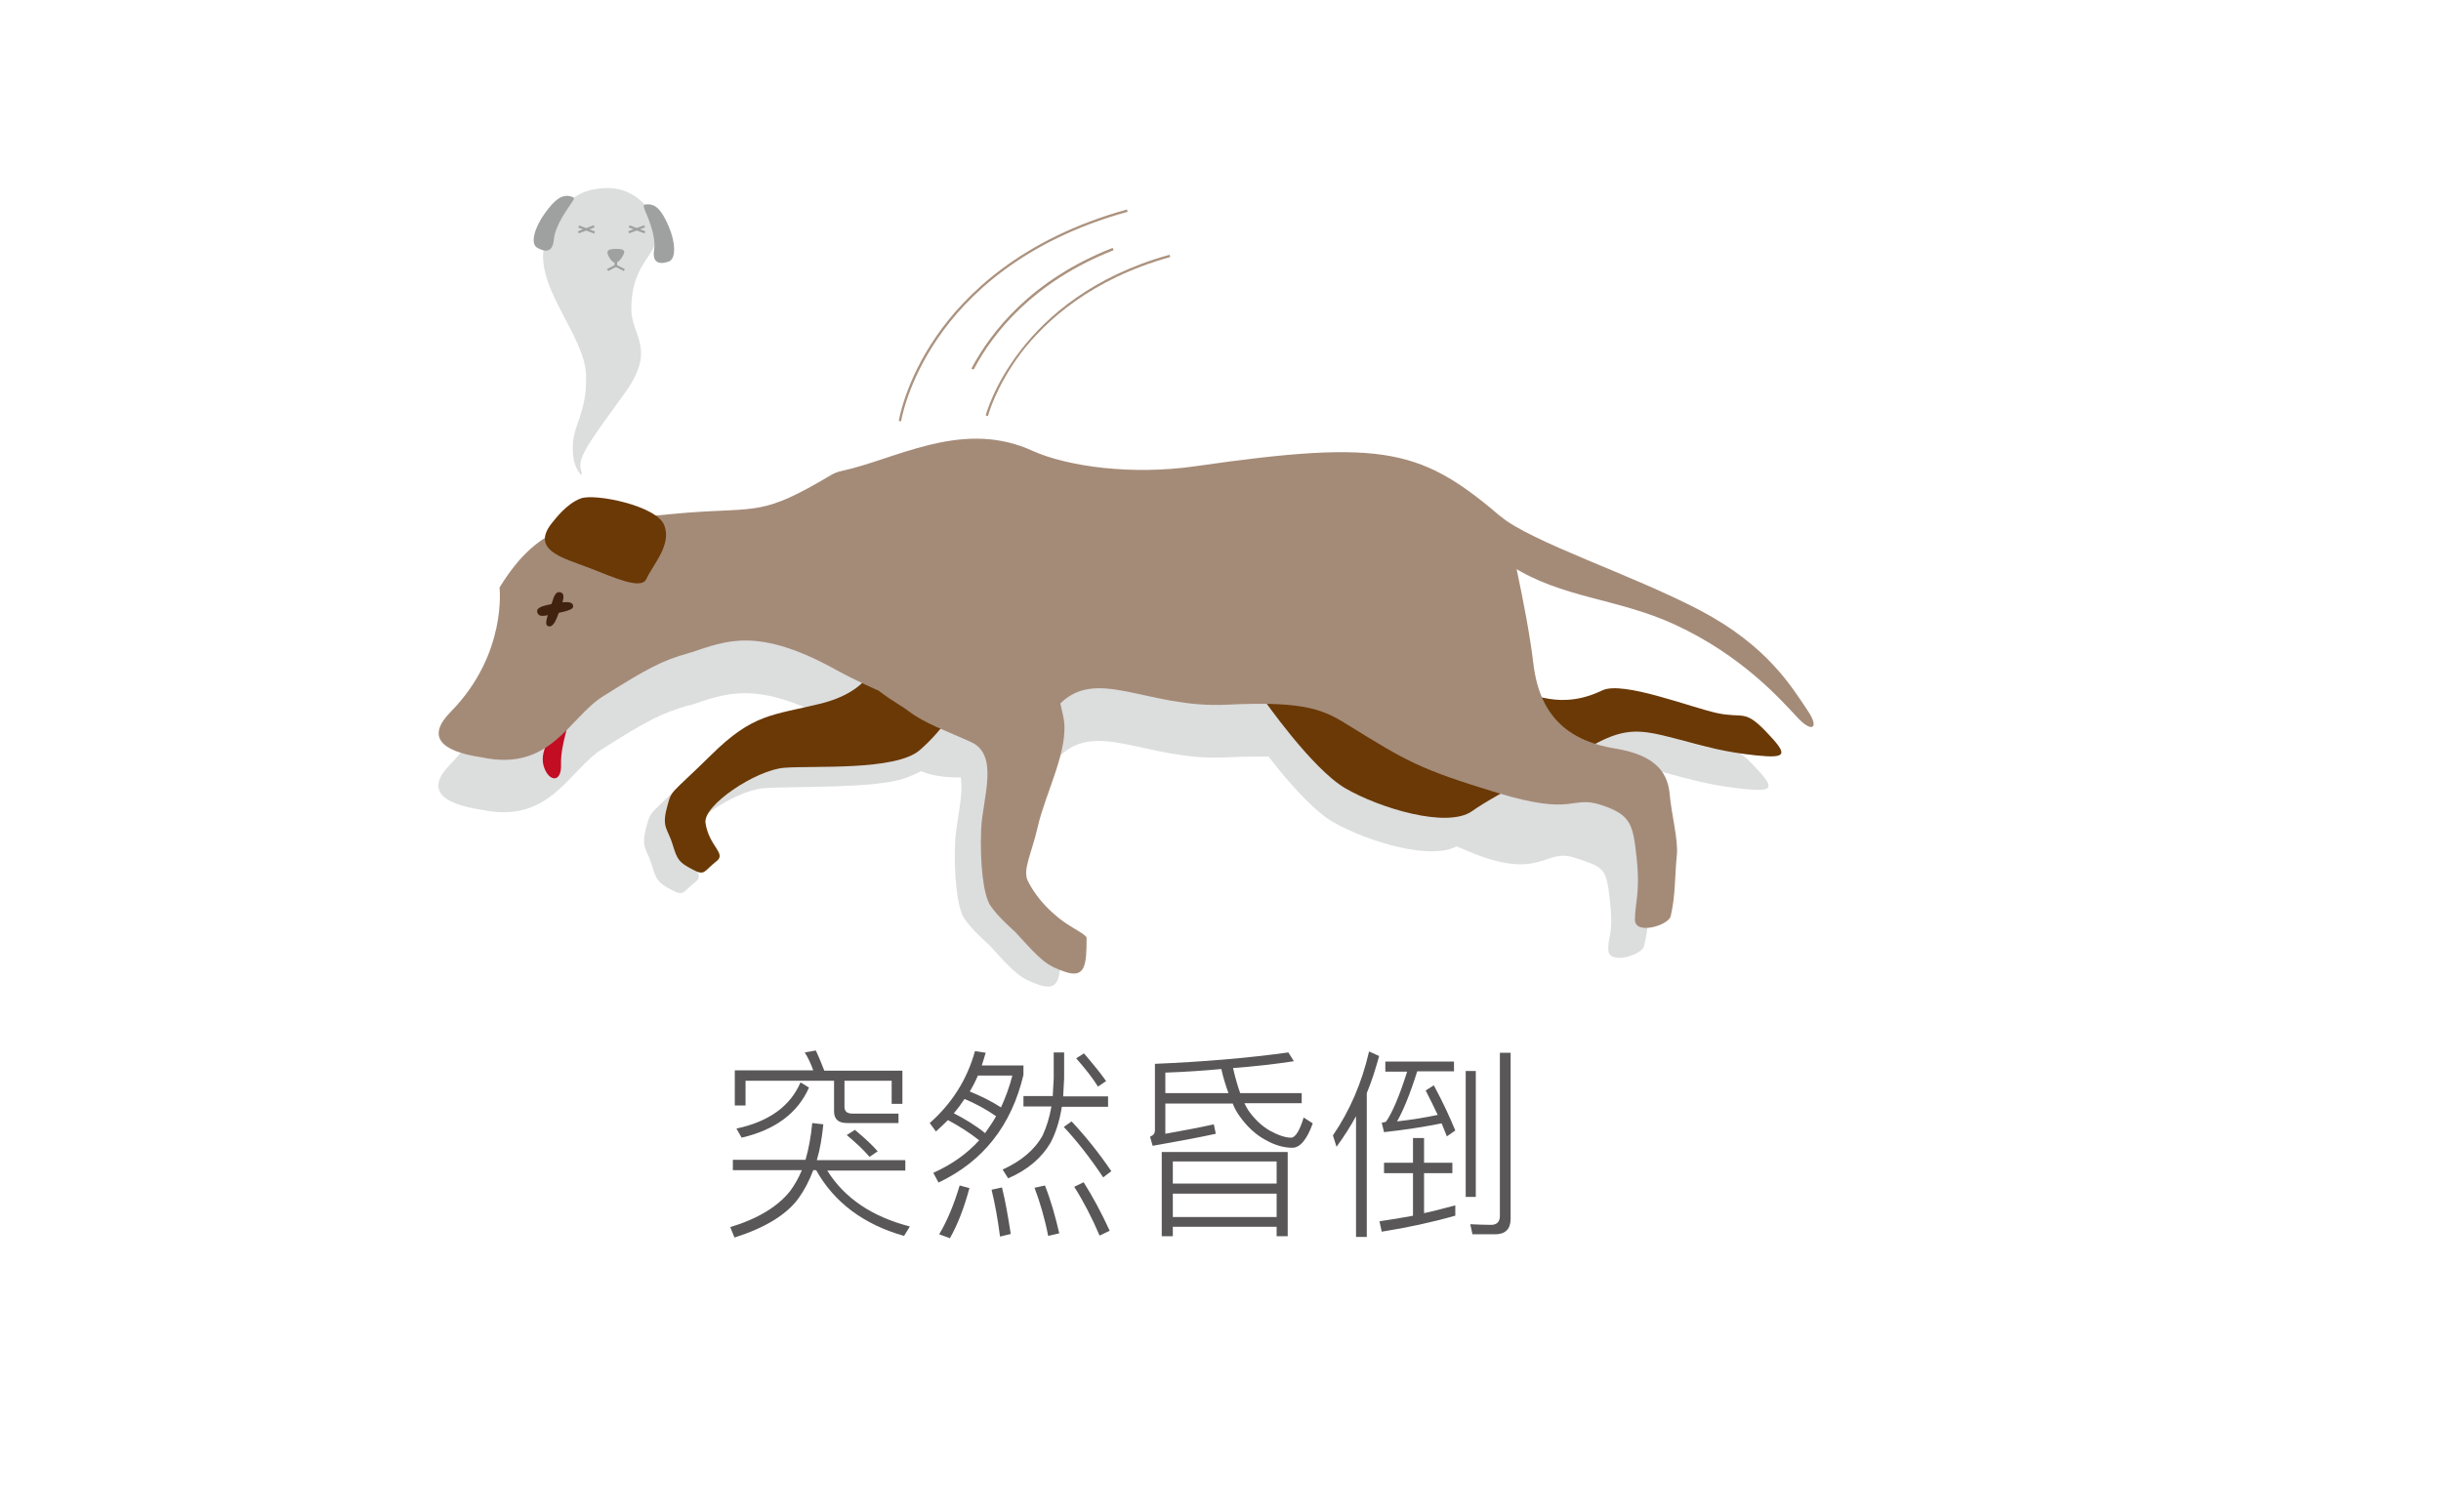 <?xml version="1.0" encoding="utf-8"?>
<!-- Generator: Adobe Illustrator 21.0.0, SVG Export Plug-In . SVG Version: 6.00 Build 0)  -->
<svg version="1.1" id="圖層_1" xmlns="http://www.w3.org/2000/svg" xmlns:xlink="http://www.w3.org/1999/xlink" x="0px" y="0px"
	 viewBox="0 0 750.1 464.9" style="enable-background:new 0 0 750.1 464.9;" xml:space="preserve">
<style type="text/css">
	.st0{fill:#9FA0A0;}
	.st1{fill:#D4E0ED;stroke:#40220F;stroke-width:2;stroke-miterlimit:10;}
	.st2{fill:url(#SVGID_1_);}
	.st3{fill:#F8B62D;}
	.st4{fill:#6A3906;}
	.st5{fill:#F39800;}
	.st6{fill:#BC002E;}
	.st7{fill:#D70051;}
	.st8{fill:#E83853;}
	.st9{fill:#A48B78;}
	.st10{fill:#40220F;}
	.st11{fill:#C30D23;}
	.st12{fill:#E83828;}
	.st13{fill:#595757;}
	.st14{fill:#898989;}
	.st15{fill:none;stroke:#595757;stroke-width:8;stroke-miterlimit:10;}
	.st16{fill:none;stroke:#898989;stroke-width:8;stroke-miterlimit:10;}
	.st17{fill:none;stroke:#E83828;stroke-width:0.5;stroke-miterlimit:10;}
	.st18{fill:#AB927E;}
	.st19{fill:#DCDDDD;}
	.st20{fill:#EB6102;}
	.st21{fill:#9E846F;}
	.st22{fill:none;stroke:#AB927E;stroke-width:0.75;stroke-miterlimit:10;}
	.st23{fill:none;}
	.st24{fill:#EFEFEF;}
	.st25{fill:#7F4F21;}
	.st26{fill:#864C3A;}
	.st27{fill:#9F6641;}
	.st28{fill:#FFB987;}
	.st29{fill:#DF9A58;}
	.st30{fill:#C9CACA;}
	.st31{fill:none;stroke:#40220F;stroke-width:2;stroke-miterlimit:10;}
	.st32{fill:#727171;}
	.st33{fill:#3E3A39;}
	.st34{fill:#FFFFFF;}
	.st35{opacity:0.3;fill:#E83853;}
	.st36{fill:none;stroke:#E83853;stroke-width:6;stroke-miterlimit:10;}
	.st37{fill:none;stroke:#E83853;stroke-width:2;stroke-miterlimit:10;}
	.st38{fill:none;stroke:#40220F;stroke-miterlimit:10;}
	.st39{fill:#DCDDDD;stroke:#0B5F77;stroke-width:8;stroke-miterlimit:10;}
	.st40{fill:#DCDDDD;stroke:#0B5F77;stroke-width:7;stroke-linecap:round;stroke-miterlimit:10;}
	.st41{fill:none;stroke:#0B5F77;stroke-linecap:round;stroke-miterlimit:10;}
	.st42{fill:none;stroke:#FF853A;stroke-miterlimit:10;}
	.st43{fill:none;stroke:#0B5F77;stroke-width:5;stroke-linecap:round;stroke-miterlimit:10;}
	.st44{fill:#FF853A;}
	.st45{fill:#FF7F58;}
	.st46{fill:#FF9672;}
	.st47{fill:url(#SVGID_2_);}
	.st48{opacity:0.5;}
	.st49{fill:none;stroke:#40220F;stroke-width:0.5;stroke-miterlimit:10;}
	.st50{fill:#FF6058;}
</style>
<g>
	<path class="st19" d="M294.4,200c-14.4,4.5-34.6,14.6-23.3,22.5c5,3.9,11.9,6.2,19.3,9.6c8.8,4,3.5,17.4,3.1,26.8
		c-0.4,10.1,0.6,20,2.8,23.4c2.2,3.4,7.2,7.7,7.8,8.3c7.8,8.6,9.4,10.2,15.4,12.2c6,1.9,6.4-2.2,6.4-10.5c0-0.9-3.7-2.7-6.2-4.4
		c-0.4-0.3-7.7-4.9-11.8-13c-1.8-3.5,1.1-8.4,3-16.8c2.3-10.2,9.8-24,7.9-33.5c-1.4-7.1-3.9-13.8-2.4-19.9
		C318.6,195.1,308.7,195.5,294.4,200z"/>
	<path class="st19" d="M260.9,203.9c4.3,5.8-0.5,15.1-15.2,18.7c-14.7,3.6-20.7,3-33.6,15.8c-13,12.8-12,10.3-13.6,16.3
		c-1.6,6,0.4,6.5,1.8,11.2s2,5.5,6,7.6c4,2.2,3.5,0.6,7.5-2.5c3.1-2.4-2.3-4.5-3.4-11.7c-0.9-5.4,15.4-16.3,24.2-17
		s34.3,0.2,43.5-3.1c9.8-3.5,18.9-11.5,18.9-11.5s-13.6-17.9-21.9-21C266.5,203.7,260.9,203.9,260.9,203.9z"/>
	<path class="st19" d="M384.2,225c0,0,15,21.6,25.3,27.6s31.3,12.5,39,7c7.7-5.5,28.5-15.7,37.9-20.7c9.4-5,14.1-4.3,24.1-1.7
		c10,2.7,15.7,4.3,25.3,5.3s9.7-0.3,3-7.3s-7-4-15-5.7c-8-1.7-29-10-35.3-7s-14.7,5.1-26.7-0.8S415.6,199.7,384.2,225z"/>
	<path class="st19" d="M505.1,260.4c-0.5-5.8-3.2-12-16.8-14.2s-15.2-9.1-17.2-26.1s-8.5-43.9-8.5-43.9
		c-25.5-22-36.3-25.3-95.3-16.8c-19.4,2.8-39.2,0.2-50.3-4.8c-0.5-0.2-1.1-0.5-1.6-0.7c-20.8-8.4-40.5,3.4-56.6,6.9
		c-1.4,0.3-2.5,0.7-3.5,1.3c0,0,0,0,0,0c-21.3,12.7-22.3,9.9-44.4,11.6c-3.1,0.2-7.7,0.7-11.9,1.1c-0.3,0-0.6,0-1,0
		c-19.2,1.6-31.8,1-44.6,21.9c0,0,2.4,20.5-15,38.2c-7.4,7.5-3.4,12.1,9.6,14c21.1,4.5,26.7-12.1,37.1-18.7
		c14.3-9,18.2-11,26.6-13.4c0.1,0,0.2-0.1,0.4-0.1c0,0-0.1,0.1-0.1,0.1c10.9-3.6,20.6-8.1,44.9,5.4c6,3.3,12.9,6.3,12.9,6.3l0,0
		c4.1,3.2,8.5,5.6,12.3,8.1c13.4,6.8,42.6-3.2,42.6-3.2c11.6-13,27.3,0.7,52.2-0.6c24.9-1.2,30,1.8,37.7,6.6
		c17.3,10.7,13.3,12.5,36.4,22.2c22.5,9.5,23.5-1,32.7,2s9.9,3,11,13.1c1.2,10.8-0.5,10.2-0.5,15.2c0,4.8,10.3,1.8,11-1.1
		c1.5-6.5,1.2-7.9,1.9-15C507.7,271.2,505.6,266.2,505.1,260.4z"/>
	<path class="st4" d="M388.1,214.7c0,0,15,21.6,25.3,27.6s31.3,12.5,39,7c7.7-5.5,28.5-15.7,37.9-20.7c9.4-5,14.1-4.3,24.1-1.7
		c10,2.7,15.7,4.3,25.3,5.3c9.7,1,9.7-0.3,3-7.3c-6.7-7-7-4-15-5.7c-8-1.7-29-10-35.3-7s-14.7,5.1-26.7-0.8S419.4,189.4,388.1,214.7
		z"/>
	<path class="st4" d="M267.3,197.6c4.3,5.8-0.5,15.1-15.2,18.7c-14.7,3.6-20.7,3-33.6,15.8c-13,12.8-12,10.3-13.6,16.3
		c-1.6,6,0.4,6.5,1.8,11.2c1.4,4.7,2,5.5,6,7.6c4,2.2,3.5,0.6,7.5-2.5c3.1-2.4-2.3-4.5-3.4-11.7c-0.9-5.4,15.4-16.3,24.2-17
		s34.2,1,41.6-5.4s11.7-14,11.7-14s-4.6-13.2-12.9-16.2S267.3,197.6,267.3,197.6z"/>
	<path class="st11" d="M174.1,221.9c1.7-1.2-1.9,6.4-1.7,13.1c0.2,5.6-3.6,5.4-5.2,0.9S168.7,225.8,174.1,221.9z"/>
	<g>
		<path class="st13" d="M247.5,356.6c1-3.4,1.7-7.2,2.1-11.4l3.4,0.4c-0.4,4-1,7.7-2,11h27.2v3.2h-24c5.3,8.5,13.8,14.2,25.4,17.2
			l-1.8,2.9c-12.3-3.5-21.4-10.2-27-20.2h-0.9c-1.2,3.2-2.7,6.1-4.5,8.6c-3.7,5.1-10.3,9.1-19.7,12.1l-1.3-3.2
			c8.5-2.6,14.6-6.3,18.4-11.1c1.4-1.9,2.6-4,3.6-6.4h-21.2v-3.2H247.5z M277.3,339.3H274v-7.1h-14.5v8c0,1.4,0.8,2.1,2.4,2.1h14.2
			v2.9h-15.8c-2.7,0-4-1.2-4-3.6v-9.4h-27.2v7.6h-3.3V329h24.1c-0.7-2-1.6-3.9-2.6-5.5l3.4-0.6c0.9,1.9,1.7,3.9,2.6,6.2h24V339.3z
			 M248.6,334.3c-3.5,7.9-10.4,13-20.7,15.4l-1.6-2.8c9.9-2.1,16.5-6.8,19.7-14.2L248.6,334.3z M269.7,353.9l-2.5,1.7
			c-1.7-2-4-4.2-7-6.7l2.5-1.6C265.8,349.9,268.1,352,269.7,353.9z"/>
		<path class="st13" d="M302.9,323.6c-0.4,1.4-0.8,2.7-1.2,3.9h12.8v2.9c-3.7,15.6-12.4,26.6-26.1,33.1l-1.6-3
			c5.6-2.5,10.3-5.8,14.1-10c-3.2-2.5-6.4-4.5-9.6-6.2c-1.2,1.2-2.5,2.4-3.7,3.5l-1.9-2.6c6.8-6,11.5-13.4,13.9-22.1L302.9,323.6z
			 M297.9,365.2c-1.6,5.9-3.5,11-6,15.4l-3.3-1.2c2.4-4,4.5-9,6.3-15L297.9,365.2z M302.7,348.3c1.2-1.7,2.4-3.4,3.4-5.2
			c-3.2-2.2-6.4-3.9-9.7-5.3c-1,1.5-2.1,3-3.3,4.4C296.6,344,299.9,346,302.7,348.3z M307.6,340.4c1.4-3.1,2.6-6.3,3.5-9.8h-10.6
			c-0.7,1.7-1.6,3.4-2.5,4.9C301.4,336.9,304.7,338.5,307.6,340.4z M310.6,379.3l-3.3,0.8c-0.7-5.5-1.6-10.3-2.6-14.4l3.2-0.7
			C309,369.4,309.8,374.2,310.6,379.3z M327,323.6v7.9c-0.1,1.9-0.2,3.7-0.3,5.5h13.8v3.2h-14.2c-0.7,4.4-1.9,8.1-3.5,11.1
			c-2.7,4.6-7,8.3-13,10.9l-1.7-2.7c5.7-2.6,9.8-6,12.3-10.5c1.2-2.6,2.1-5.5,2.7-8.9h-8.6v-3.2h9c0.1-1.8,0.2-3.6,0.3-5.5v-7.9H327
			z M325.5,379.1l-3.4,0.8c-1.1-5.6-2.6-10.6-4.2-14.8l3.2-0.7C322.9,368.9,324.3,373.9,325.5,379.1z M341.5,360l-2.5,1.9
			c-4-6-8-11.1-12.1-15.5l2.4-1.7C333.6,349.3,337.7,354.4,341.5,360z M341,378.3l-3.1,1.5c-2.4-5.6-5-10.6-7.8-15l2.9-1.4
			C335.9,368,338.5,372.9,341,378.3z M339.9,332.3l-2.5,1.7c-1.6-2.6-3.9-5.5-6.7-8.7l2.4-1.5C336,327.2,338.3,330,339.9,332.3z"/>
		<path class="st13" d="M358.1,348.5c5-0.9,10-1.8,14.9-2.9l0.6,2.9c-5.5,1.2-12,2.4-19.4,3.7l-0.8-2.8c1-0.4,1.5-1,1.5-2V327
			c14.3-0.6,28-1.7,41-3.5l1.7,2.7c-5.9,0.9-12.1,1.6-18.7,2.1c0.7,3,1.4,5.5,2.2,7.7h18.9v3.1h-17.6c0.4,0.8,0.8,1.6,1.2,2.2
			c1.9,2.7,4.1,4.8,6.7,6.3c2.6,1.4,4.7,2.1,6.5,2.1c1.3-0.1,2.6-2.2,3.8-6.2l2.8,1.8c-1.8,5-3.9,7.5-6.3,7.5
			c-2.6,0-5.4-0.8-8.2-2.4c-3-1.6-5.6-4-7.9-7.2c-0.8-1.1-1.6-2.4-2.2-4h-20.7V348.5z M395.7,380h-3.4v-2.9h-31.9v2.9H357v-25.9
			h38.7V380z M358.1,329.7v6.3h19.4c-0.8-2.2-1.6-4.7-2.2-7.4C369.8,329.1,364.1,329.5,358.1,329.7z M392.3,363.8v-6.8h-31.9v6.8
			H392.3z M392.3,374.1v-7.2h-31.9v7.2H392.3z"/>
		<path class="st13" d="M410.7,352.5l-1.1-3.5c5.2-7.6,8.9-16.2,11.1-25.8l3.1,1.4c-1.1,4-2.3,7.8-3.8,11.4v44.2h-3.3v-37.1
			C414.9,346.4,412.9,349.5,410.7,352.5z M447.1,373.7c-7,2-14.4,3.6-22.5,4.9l-0.7-3.2c3.5-0.5,7-1.1,10.3-1.7v-13.1h-8.9v-3.2h8.9
			v-7.6h3.4v7.6h8.7v3.2h-8.7v12.3c3.3-0.7,6.5-1.6,9.6-2.4V373.7z M446.8,326.2v3.1h-11.3c-2.2,7-4.3,12.1-6.2,15.4
			c4.5-0.5,8.7-1.2,12.5-2c-1.1-2.4-2.4-4.9-3.7-7.5l2.5-1.6c2.9,5.4,5,10,6.6,13.9l-2.6,1.8c-0.5-1.4-1.1-2.7-1.6-4
			c-5.5,1.1-11.3,2-17.7,2.7l-0.7-2.9c0.6-0.1,1-0.2,1.3-0.3c1.9-2.7,4.1-7.8,6.5-15.4h-6.7v-3.1H446.8z M453.5,329.2v38.7h-3.1
			v-38.7H453.5z M452.5,379.5l-0.7-3.2c2.2,0.1,4.4,0.2,6.4,0.2c1.7,0,2.7-0.9,2.7-2.7v-50.2h3.3v51c0,3.2-1.6,4.8-4.8,4.8H452.5z"
			/>
	</g>
	<path class="st9" d="M302.4,196c-14.4,4.5-34.6,14.6-23.3,22.5c5,3.9,11.9,6.2,19.3,9.6c8.8,4,3.5,17.4,3.1,26.8
		c-0.4,10.1,0.6,20,2.8,23.4c2.2,3.4,7.2,7.7,7.8,8.3c7.8,8.6,9.4,10.2,15.4,12.2c6,1.9,6.4-2.2,6.4-10.5c0-0.9-3.7-2.7-6.2-4.4
		c-0.4-0.3-7.7-4.9-11.8-13c-1.8-3.5,1.1-8.4,3-16.8c2.3-10.2,9.8-24,7.9-33.5c-1.4-7.1-3.9-13.8-2.4-19.9
		C326.6,191.1,316.7,191.5,302.4,196z"/>
	<path class="st9" d="M222.6,176.1c-4.3-10-8.2-18.1-24.5-17.4c-19.2,1.6-31.8,1-44.6,21.9c0,0,2.4,20.5-15,38.2
		c-7.4,7.5-3.4,12.1,9.6,14c21.1,4.5,26.7-12.1,37.1-18.7c14.3-9,18.2-11,26.6-13.4C228.4,194.4,226.8,186.1,222.6,176.1z"/>
	<path class="st9" d="M513.1,244.3c-0.5-5.8-3.2-12-16.7-14.2s-23.2-9.1-25.2-26.1s-8.5-43.9-8.5-43.9c-25.5-22-36.3-25.3-95.3-16.8
		c-19.4,2.8-39.2,0.2-50.3-4.8c-0.5-0.2-1.1-0.5-1.6-0.7c-20.8-8.4-40.5,3.4-56.6,6.9c-1.4,0.3-2.5,0.7-3.5,1.3c0,0,0,0,0,0
		c-21.3,12.7-22.3,9.9-44.4,11.6c-6.2,0.5-18.4,1.8-21.2,1.9c16.1,0.1,16.4,1.7,23,10.4c6.6,8.7,8.3,19.8-0.6,30.7
		c10.9-3.6,20.6-8.1,44.9,5.4c6,3.3,12.9,6.3,12.9,6.3l0,0c4.1,3.2,8.5,5.6,12.3,8.1c13.4,6.8,42.6-3.2,42.6-3.2
		c11.6-13,27.3,0.7,52.2-0.6c24.9-1.2,30,1.8,37.7,6.6c17.3,10.7,21.3,13.2,45.3,20.5s22.5,0.7,31.8,3.7s9.9,6,11,16.1
		c1.2,10.8-0.5,14.2-0.5,19.2c0,4.8,10.3,1.8,11-1.1c1.5-6.5,1.2-11.9,1.9-19C515.7,258.1,513.6,250,513.1,244.3z"/>
	<path class="st10" d="M176.1,186.1c0.4,1.5-2.9,1.9-6.8,2.8c-2.3,0.5-3.8,0.8-4.2-0.7c-0.4-1.5,1.9-2,4.3-2.5
		C173.5,184.9,175.8,184.7,176.1,186.1z"/>
	<path class="st10" d="M168.5,192.5c-1.5-0.4-0.1-3.5,1.1-7.2c0.7-2.3,1.3-3.7,2.7-3.2c1.5,0.4,0.7,2.7-0.1,4.9
		C170.9,190.8,170,192.9,168.5,192.5z"/>
	<path class="st4" d="M169.9,160.4c0.7-0.8,4.2-5.6,8.6-7.2c4.3-1.6,23.2,2.2,25.6,8.2s-3.3,11.9-5.5,16.6
		c-1.6,3.4-9.9-0.5-17.7-3.5C173.1,171.5,162.6,169.1,169.9,160.4z"/>
	<path class="st9" d="M460.9,158.6c10,8.2,40.1,17.8,61.5,29c20.7,10.9,28.1,23.4,33.2,31c3.6,5.4,1.1,6.7-3.3,1.9
		c-4.9-5.2-16.8-18.9-37.6-28.5c-17.8-8.2-34.5-8-50.4-18.1L460.9,158.6z"/>
	<g>
		<path class="st18" d="M276.9,129.5l-0.7-0.1c0-0.1,1.9-12.1,11.5-26c8.8-12.8,26.1-30,58.6-39l0.2,0.7
			c-32.3,8.9-49.5,26-58.2,38.7C278.8,117.6,276.9,129.4,276.9,129.5z"/>
	</g>
	<g>
		<path class="st18" d="M303.6,127.9l-0.7-0.2c0.1-0.4,9.5-36.3,56.5-49.4l0.2,0.7c-24.4,6.8-38.3,19.7-45.7,29.3
			C305.9,118.9,303.6,127.8,303.6,127.9z"/>
	</g>
	<g>
		<path class="st18" d="M299.2,113.6l-0.7-0.3c6.1-11.5,18.5-27.3,43.4-37.1l0.3,0.7C317.6,86.6,305.2,102.2,299.2,113.6z"/>
	</g>
	<g>
		<path class="st19" d="M176.2,140.6c-1.3-9.7,4.2-12,3.9-25c-0.2-13-17.3-28.5-12.3-42s11.7-15.5,18.3-15.8
			c6.6-0.3,13.9,4,15.6,12.3c1.7,8.3-7.7,9.5-7.7,24.9c0,8.3,7.9,12.1-2,25.8c-9.9,13.8-14.7,19.7-13.5,23.5
			S176.6,144.3,176.2,140.6z"/>
		<path class="st0" d="M198.8,62.8c2.9-0.1,4.6,2,6.7,6.8c2.1,4.9,2.3,10,0,10.8c-2.3,0.8-5.2,0.9-4.5-3.6s-2.2-10.6-2.8-12.1
			C197.7,63.1,197.5,62.9,198.8,62.8z"/>
		<path class="st0" d="M175.5,60.4c-2.8-0.8-5,0.9-8.1,5.2c-3.1,4.3-4.5,9.2-2.4,10.5c2.1,1.2,4.8,2,5.2-2.5
			c0.4-4.5,4.6-9.9,5.4-11.2C176.5,61,176.8,60.8,175.5,60.4z"/>
		<path class="st0" d="M189.3,76.5c2.7,0,3,0.6,2,2.3s-2.3,2.9-3.8,0.8C186.1,77.4,186.3,76.5,189.3,76.5z"/>
		<g>
			<polygon class="st0" points="186.9,83.3 186.5,82.7 188.9,81.5 188.9,80.1 189.6,80.1 189.6,81.9 			"/>
		</g>
		<g>
			<polygon class="st0" points="191.7,83.3 188.9,81.9 188.9,80.1 189.6,80.1 189.6,81.5 192,82.7 			"/>
		</g>
		<g>
			
				<rect x="179.8" y="67.9" transform="matrix(0.355 -0.935 0.935 0.355 50.41 213.969)" class="st0" width="0.7" height="5.2"/>
		</g>
		<g>
			
				<rect x="177.6" y="70.1" transform="matrix(0.935 -0.354 0.354 0.935 -13.277 68.408)" class="st0" width="5.2" height="0.7"/>
		</g>
		<g>
			
				<rect x="195.3" y="67.9" transform="matrix(0.355 -0.935 0.935 0.355 60.38 228.413)" class="st0" width="0.7" height="5.2"/>
		</g>
		<g>
			
				<rect x="193.1" y="70.1" transform="matrix(0.935 -0.354 0.354 0.935 -12.275 73.881)" class="st0" width="5.2" height="0.7"/>
		</g>
	</g>
</g>
</svg>
